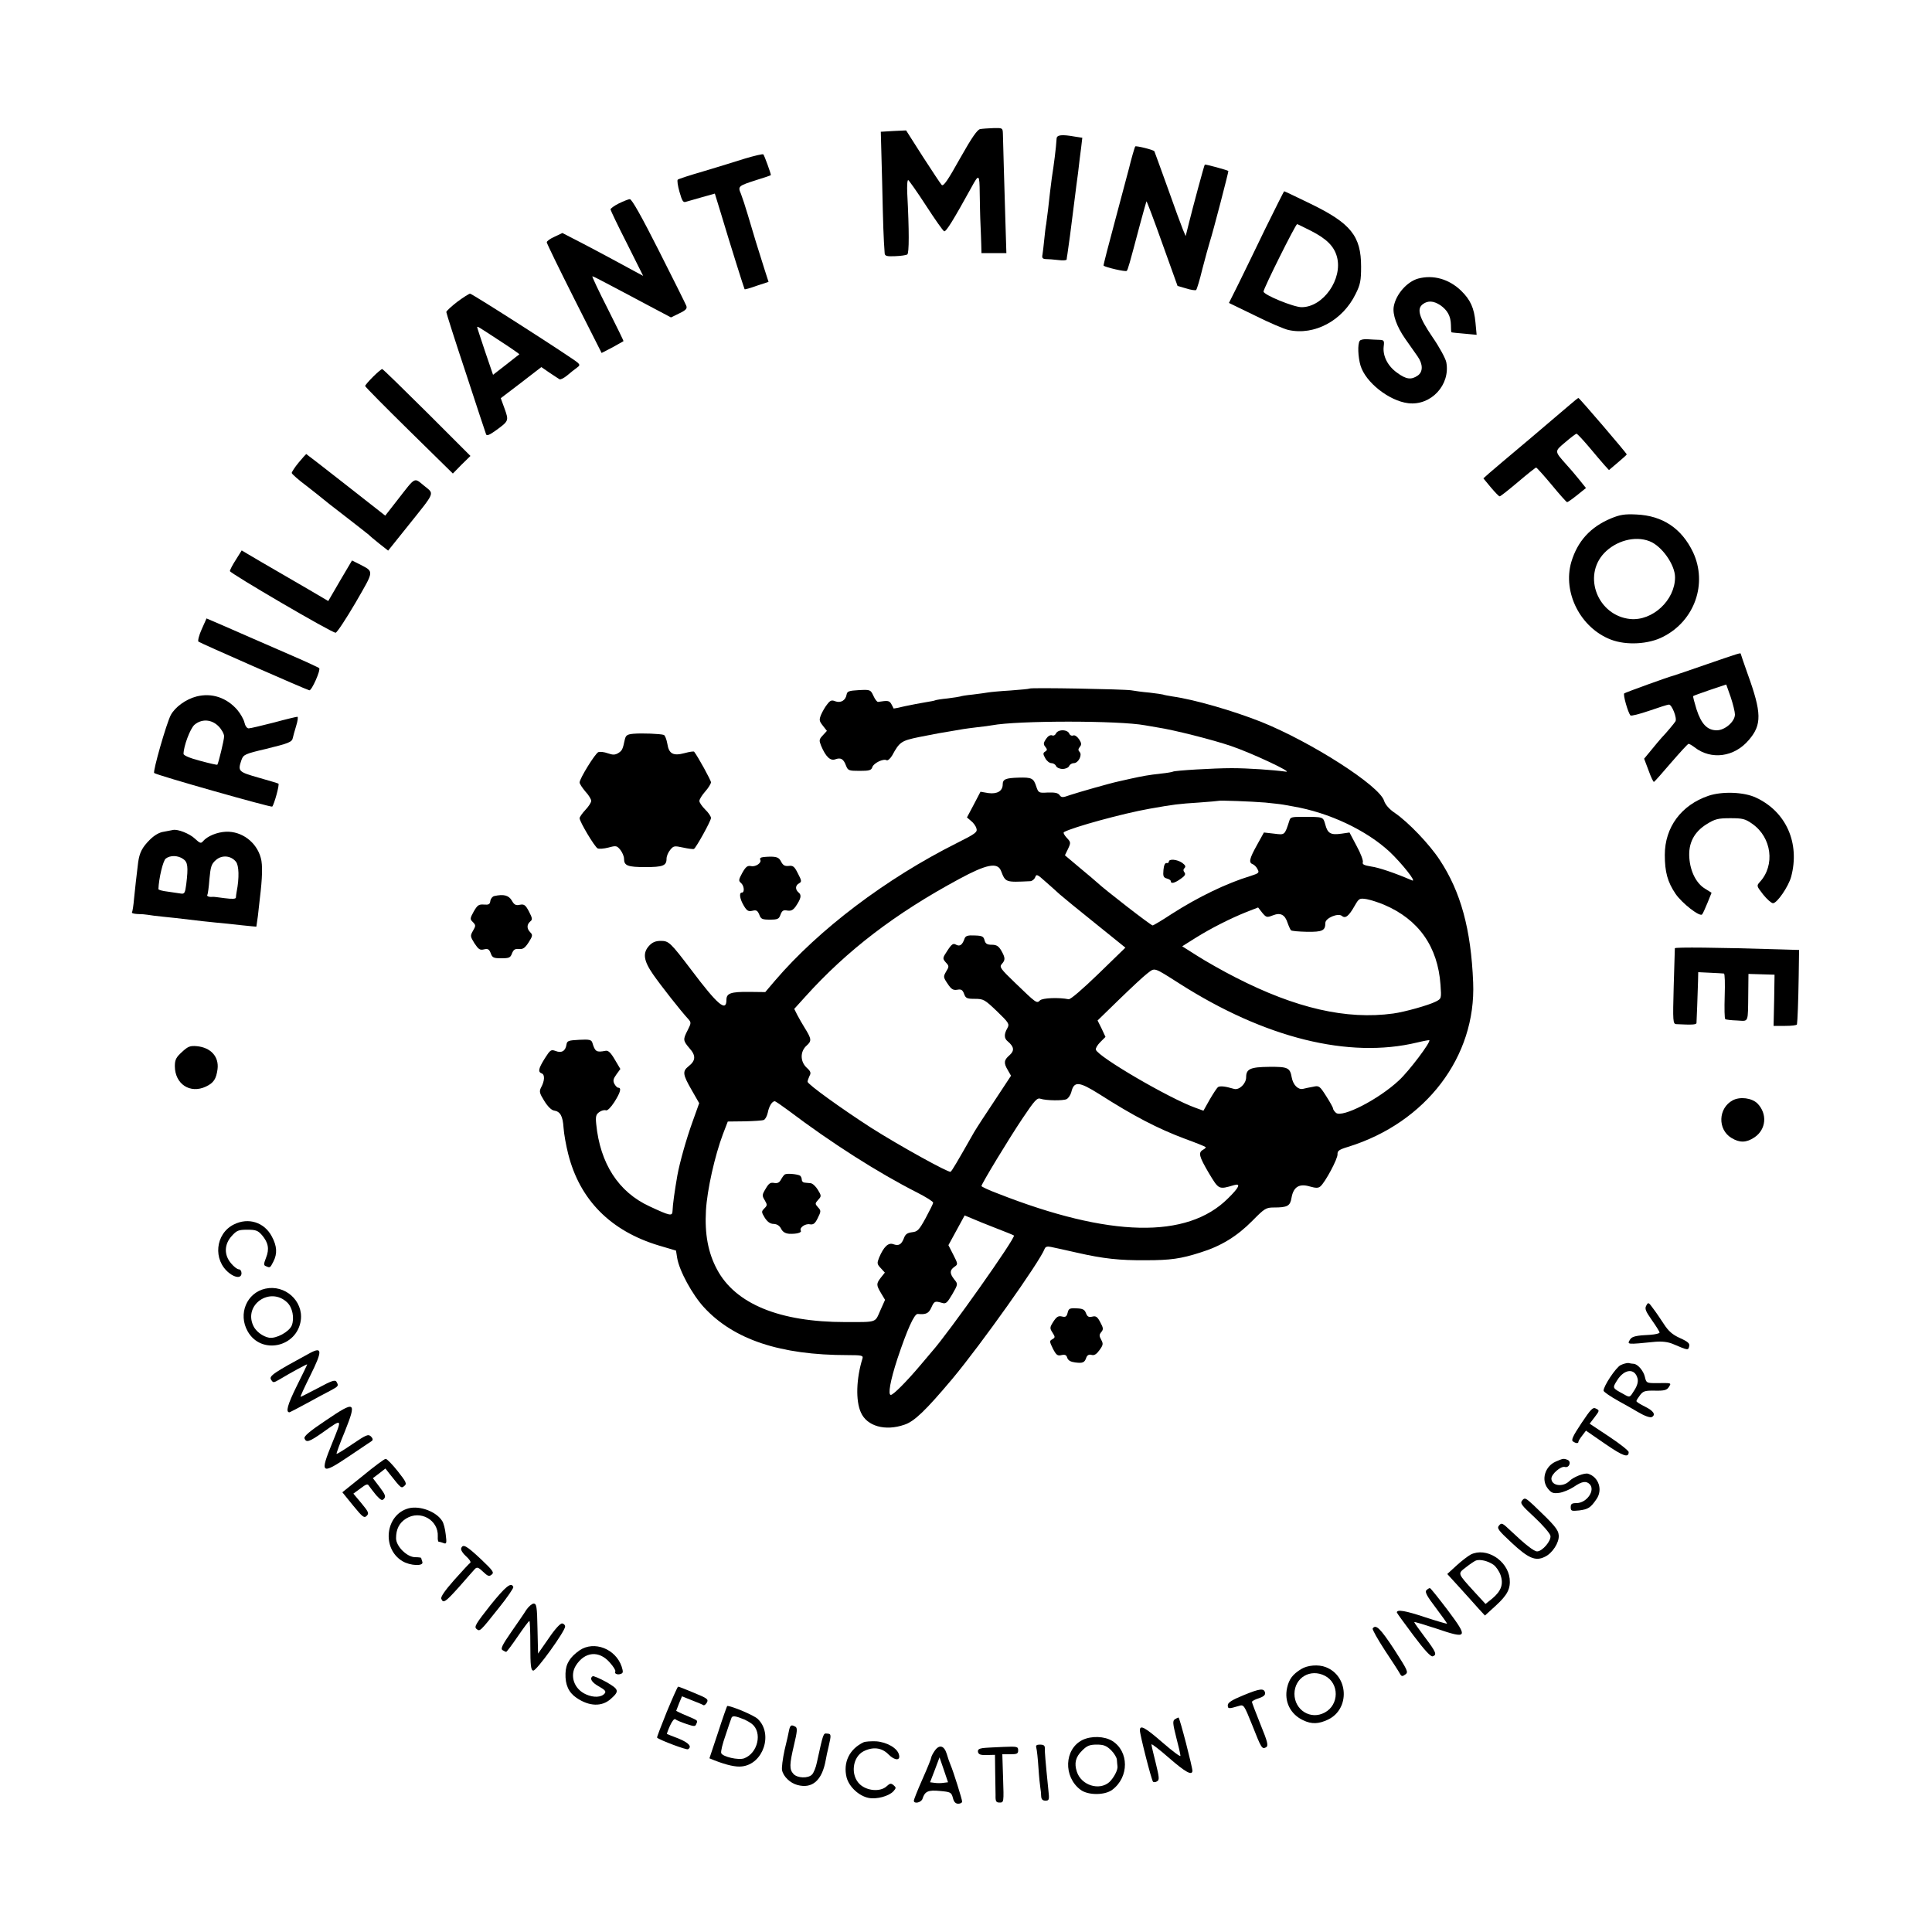 <?xml version="1.0" standalone="no"?>
<!DOCTYPE svg PUBLIC "-//W3C//DTD SVG 20010904//EN"
 "http://www.w3.org/TR/2001/REC-SVG-20010904/DTD/svg10.dtd">
<svg version="1.0" xmlns="http://www.w3.org/2000/svg"
 width="1000pt" height="1000pt" viewBox="0 0 1000 1000"
 preserveAspectRatio="xMidYMid meet">
<g transform="translate(0,1000) scale(0.1,-0.1)"
fill="#000000" stroke="none">
<path d="M5074 9332 c-15 -2 -43 -42 -105 -152 -63 -113 -86 -147 -95 -137 -6
6 -50 73 -98 147 l-86 135 -65 -3 -66 -4 7 -261 c5 -228 7 -285 13 -368 1 -14
11 -17 54 -15 29 1 57 5 63 9 10 6 10 124 0 315 -2 40 0 71 5 70 4 -2 46 -61
92 -132 46 -71 88 -131 94 -133 10 -4 50 62 141 227 39 72 42 70 43 -30 1 -52
2 -124 4 -160 2 -36 3 -84 4 -107 l1 -43 65 0 64 0 -5 163 c-5 171 -12 400
-13 454 -1 31 -2 31 -48 30 -27 -1 -57 -3 -69 -5z"/>
<path d="M5469 9283 c-3 -50 -14 -135 -25 -205 -2 -15 -6 -47 -9 -72 -5 -51
-15 -130 -20 -166 -3 -14 -7 -50 -10 -80 -3 -30 -7 -65 -9 -77 -4 -18 0 -23
17 -24 12 0 41 -2 65 -5 23 -3 42 -2 43 3 0 4 2 17 4 28 3 17 19 134 40 305 2
19 9 71 15 115 5 44 12 103 16 131 l6 51 -39 6 c-67 12 -93 9 -94 -10z"/>
<path d="M5876 9242 c-4 -6 -23 -74 -32 -112 -2 -8 -33 -125 -69 -259 -36
-134 -65 -245 -63 -246 11 -9 114 -33 120 -27 6 7 12 27 69 242 17 63 32 116
33 118 2 1 39 -97 82 -218 l79 -220 45 -13 c25 -8 48 -11 51 -8 4 3 19 53 33
111 15 58 32 119 37 135 19 59 99 368 97 370 -6 5 -120 36 -122 33 -4 -5 -63
-225 -82 -302 l-17 -68 -14 33 c-8 19 -44 117 -80 219 -37 102 -67 186 -68
187 -5 8 -96 30 -99 25z"/>
<path d="M3855 9179 c-49 -16 -146 -45 -215 -66 -69 -20 -128 -39 -132 -43 -4
-3 0 -32 9 -63 14 -49 19 -57 35 -51 11 3 49 14 84 24 l64 18 31 -101 c48
-161 121 -392 123 -394 2 -2 30 6 63 18 l61 20 -20 62 c-29 90 -63 201 -88
287 -12 41 -28 89 -35 107 -17 39 -14 41 83 72 39 12 72 23 72 25 0 9 -34 102
-39 107 -3 3 -46 -7 -96 -22z"/>
<path d="M6550 8818 c-51 -106 -115 -237 -141 -290 l-48 -96 136 -66 c74 -37
152 -70 172 -74 135 -30 281 49 348 187 24 48 28 69 28 141 0 158 -53 224
-261 325 -74 36 -135 65 -137 65 -2 0 -45 -87 -97 -192z m236 -13 c82 -42 119
-80 134 -134 31 -115 -71 -261 -183 -261 -41 0 -197 64 -197 81 0 16 166 349
174 349 2 0 34 -16 72 -35z"/>
<path d="M3203 8947 c-24 -12 -43 -26 -43 -31 0 -4 38 -84 85 -176 l84 -168
-52 28 c-156 85 -268 144 -314 167 l-52 27 -40 -19 c-23 -10 -41 -23 -41 -29
0 -6 64 -137 142 -292 l142 -281 56 29 c30 17 56 31 57 32 2 1 -36 77 -82 169
-47 92 -82 167 -79 167 4 0 43 -20 88 -44 45 -24 135 -71 200 -106 l119 -63
43 21 c35 17 42 25 36 40 -4 10 -68 139 -142 285 -89 176 -140 267 -150 266
-8 0 -34 -11 -57 -22z"/>
<path d="M7340 8558 c-57 -16 -115 -81 -126 -145 -7 -40 15 -103 59 -166 23
-33 52 -74 64 -91 29 -41 29 -81 1 -100 -33 -23 -60 -20 -107 15 -48 34 -75
87 -69 136 4 30 1 33 -22 34 -14 0 -41 2 -60 3 -19 2 -38 -2 -42 -8 -12 -17
-9 -84 4 -128 26 -87 148 -183 247 -195 118 -14 219 95 197 212 -4 20 -36 79
-72 131 -70 103 -82 146 -49 170 26 19 55 17 89 -5 38 -26 55 -57 56 -103 0
-21 1 -38 3 -38 1 -1 31 -4 66 -7 l64 -6 -6 64 c-7 75 -26 117 -74 164 -63 61
-145 84 -223 63z"/>
<path d="M2367 8438 c-31 -24 -56 -47 -57 -53 0 -5 45 -147 101 -315 55 -168
102 -311 105 -318 3 -9 17 -4 49 19 69 50 69 51 47 113 l-20 55 105 80 105 81
42 -29 c22 -15 46 -30 52 -34 5 -3 23 6 40 20 16 14 38 31 49 39 17 12 17 16
5 27 -25 23 -546 357 -557 357 -5 0 -35 -19 -66 -42z m226 -206 c54 -35 97
-65 95 -66 -1 -1 -33 -25 -69 -54 l-67 -52 -41 120 c-22 66 -41 123 -41 126 0
7 4 4 123 -74z"/>
<path d="M1931 8050 c-23 -23 -41 -44 -41 -48 0 -4 102 -107 227 -230 l227
-223 45 46 46 45 -225 225 c-124 123 -228 225 -232 225 -3 0 -25 -18 -47 -40z"/>
<path d="M8128 7907 c-20 -17 -116 -99 -214 -182 -98 -82 -191 -161 -207 -175
l-29 -26 38 -46 c22 -26 42 -47 46 -47 4 -1 46 33 95 74 48 41 91 75 94 75 3
0 39 -40 80 -89 41 -50 77 -90 80 -90 3 -1 27 16 52 36 l46 37 -37 46 c-20 25
-50 60 -66 77 -61 69 -61 66 -4 114 28 24 54 44 58 44 4 0 33 -31 66 -70 32
-38 68 -81 80 -94 l22 -24 46 39 c25 21 46 40 46 42 0 6 -245 292 -250 292 -3
0 -21 -15 -42 -33z"/>
<path d="M1546 7606 c-20 -24 -36 -49 -36 -54 0 -5 35 -36 78 -68 42 -33 79
-62 82 -65 3 -3 57 -46 120 -94 63 -49 117 -91 120 -94 3 -4 26 -23 52 -44
l47 -37 101 126 c147 184 139 165 85 210 -53 43 -42 49 -137 -73 l-64 -82
-204 160 c-111 87 -204 159 -205 159 -1 0 -19 -20 -39 -44z"/>
<path d="M8339 7317 c-108 -45 -174 -119 -206 -226 -46 -158 48 -342 206 -402
79 -30 194 -24 269 15 164 83 231 276 155 438 -59 123 -157 189 -293 195 -61
3 -85 -1 -131 -20z m198 -118 c64 -24 133 -122 133 -187 0 -119 -117 -227
-232 -216 -167 17 -248 221 -135 341 61 64 159 91 234 62z"/>
<path d="M1221 7103 c-17 -26 -31 -53 -31 -59 0 -11 526 -319 547 -319 7 0 53
70 103 155 99 172 98 159 18 201 l-36 18 -62 -105 -61 -105 -32 19 c-18 11
-104 61 -192 112 -88 51 -174 101 -192 112 l-32 19 -30 -48z"/>
<path d="M1044 6743 c-14 -31 -21 -59 -17 -64 8 -7 554 -247 574 -252 12 -3
60 105 51 115 -4 3 -65 32 -137 63 -158 69 -180 78 -225 98 -19 8 -77 34 -128
56 l-93 40 -25 -56z"/>
<path d="M8832 6561 c-89 -31 -166 -57 -170 -58 -28 -7 -249 -87 -255 -92 -7
-7 19 -98 32 -114 4 -4 47 7 97 24 49 17 95 32 102 32 15 2 44 -71 34 -87 -7
-11 -47 -59 -72 -85 -8 -9 -32 -37 -52 -62 l-38 -46 23 -61 c12 -34 25 -61 28
-59 3 1 43 46 89 100 46 53 86 97 90 97 4 0 18 -8 31 -18 86 -67 206 -51 281
38 68 79 67 140 -7 344 -19 54 -35 100 -35 102 0 6 -7 4 -178 -55z m148 -259
c0 -37 -52 -82 -94 -82 -49 0 -80 32 -105 109 -11 36 -19 66 -17 68 1 2 41 16
87 32 l84 28 23 -65 c12 -36 22 -77 22 -90z"/>
<path d="M5329 6436 c-2 -2 -47 -6 -99 -10 -52 -3 -104 -8 -115 -10 -11 -2
-47 -7 -80 -11 -32 -3 -62 -8 -65 -10 -3 -1 -32 -6 -65 -10 -32 -3 -62 -8 -65
-10 -3 -2 -26 -6 -50 -10 -25 -4 -72 -13 -105 -20 -32 -8 -59 -13 -60 -12 0 1
-5 11 -11 22 -11 19 -17 20 -69 12 -5 -1 -16 13 -24 31 -15 32 -16 33 -75 30
-52 -3 -61 -6 -64 -23 -5 -30 -30 -45 -58 -35 -19 8 -27 5 -42 -15 -11 -13
-25 -38 -32 -54 -11 -27 -10 -33 9 -57 l21 -27 -21 -23 c-20 -21 -20 -26 -9
-54 24 -57 48 -80 74 -70 28 10 42 2 55 -33 10 -25 14 -27 70 -27 50 0 61 3
66 19 6 21 58 46 74 36 6 -3 19 8 29 25 38 70 47 76 139 95 107 21 107 21 163
30 25 4 53 9 64 11 10 2 44 6 75 10 31 3 65 8 76 10 133 25 656 25 791 0 10
-2 39 -7 64 -11 86 -13 287 -64 381 -96 109 -37 328 -140 284 -133 -66 9 -195
18 -280 18 -92 0 -294 -12 -304 -18 -3 -2 -31 -7 -61 -10 -64 -7 -97 -13 -160
-27 -25 -6 -53 -12 -62 -14 -39 -8 -207 -56 -249 -70 -39 -14 -45 -14 -55 0
-8 11 -25 14 -60 13 -47 -3 -49 -2 -60 30 -14 44 -23 49 -92 47 -66 -2 -82 -8
-82 -35 0 -34 -28 -51 -74 -45 l-41 7 -35 -67 -35 -66 21 -18 c12 -9 25 -27
28 -39 6 -19 -4 -27 -102 -76 -367 -184 -714 -447 -940 -711 l-51 -60 -83 1
c-95 1 -118 -7 -118 -41 0 -65 -45 -27 -182 155 -108 142 -116 150 -158 150
-26 0 -43 -7 -59 -24 -36 -38 -30 -78 19 -149 41 -59 144 -190 182 -231 16
-18 16 -21 -2 -57 -26 -50 -25 -55 9 -95 34 -38 32 -64 -5 -93 -33 -26 -30
-43 16 -123 l39 -68 -34 -95 c-32 -88 -67 -212 -79 -279 -14 -80 -24 -151 -25
-184 -1 -28 -12 -26 -119 24 -161 74 -256 222 -276 426 -4 40 -1 50 16 62 11
8 26 12 34 9 8 -3 25 14 44 43 31 49 38 74 20 74 -5 0 -14 9 -20 20 -8 16 -6
26 10 48 l21 29 -29 49 c-21 36 -34 48 -48 45 -47 -9 -54 -5 -68 42 -5 15 -15
18 -68 15 -56 -3 -63 -5 -66 -25 -5 -33 -25 -45 -56 -33 -24 9 -28 6 -56 -38
-33 -53 -37 -70 -16 -78 17 -6 15 -39 -3 -72 -11 -21 -9 -30 16 -70 17 -28 37
-48 50 -50 33 -5 46 -28 50 -90 2 -31 13 -92 24 -135 60 -238 220 -399 470
-474 l88 -26 6 -38 c11 -67 79 -191 139 -256 154 -167 395 -247 743 -247 74 0
82 -2 77 -18 -32 -103 -36 -218 -8 -279 31 -71 126 -98 226 -63 51 17 110 74
248 238 147 176 451 604 477 672 4 11 14 14 32 10 14 -3 76 -16 136 -30 136
-31 220 -40 355 -39 129 0 183 8 283 40 107 33 190 84 270 165 62 63 70 68
110 68 72 0 85 8 92 51 10 56 40 74 94 58 32 -9 44 -9 55 0 25 21 91 144 89
167 -1 17 8 24 55 38 403 125 663 467 647 851 -11 275 -64 469 -173 634 -53
81 -162 195 -232 243 -30 20 -50 44 -56 63 -23 78 -378 305 -637 409 -147 58
-344 115 -457 131 -24 4 -47 8 -50 10 -3 1 -34 6 -70 10 -36 3 -78 9 -95 12
-36 6 -520 15 -526 9z m1220 -590 c37 -4 78 -8 94 -11 15 -3 37 -7 50 -9 187
-32 379 -123 500 -235 64 -61 142 -159 116 -148 -85 37 -173 67 -212 72 -36 6
-47 11 -43 22 3 8 -11 46 -32 84 l-37 70 -41 -6 c-56 -8 -72 1 -84 46 -12 42
-8 41 -120 41 -55 0 -61 -2 -66 -19 -25 -77 -23 -75 -79 -68 l-53 6 -36 -65
c-39 -70 -44 -91 -22 -99 8 -3 20 -15 25 -26 10 -18 7 -21 -36 -35 -123 -37
-272 -109 -409 -197 -50 -33 -94 -59 -98 -59 -9 0 -249 186 -287 222 -8 7 -48
42 -91 77 l-76 64 16 33 c15 32 15 35 -7 58 -12 13 -19 26 -14 29 44 25 306
97 443 121 130 23 148 25 255 32 55 4 101 8 103 9 4 3 168 -3 241 -9z m-1368
-353 c24 -61 22 -60 152 -54 10 1 21 10 25 20 6 18 11 16 52 -21 25 -22 59
-52 75 -67 17 -15 100 -83 185 -151 l155 -125 -139 -135 c-84 -81 -145 -134
-155 -132 -50 10 -135 7 -148 -6 -17 -17 -18 -16 -130 92 -75 72 -81 81 -68
96 19 21 19 32 -2 69 -14 24 -25 31 -49 31 -25 0 -33 5 -38 23 -5 20 -12 24
-51 25 -35 2 -47 -2 -52 -15 -12 -34 -24 -43 -44 -33 -15 9 -23 4 -45 -30 -26
-39 -26 -41 -9 -61 18 -19 18 -22 2 -48 -15 -26 -15 -29 8 -63 19 -29 29 -34
49 -31 21 4 28 0 36 -21 8 -23 15 -26 56 -26 45 0 51 -4 114 -64 62 -60 66
-66 54 -88 -18 -31 -17 -53 2 -68 33 -28 36 -48 9 -72 -29 -25 -31 -40 -8 -78
l16 -28 -85 -129 c-47 -70 -95 -144 -106 -163 -91 -160 -115 -201 -122 -205
-10 -6 -265 135 -410 227 -155 100 -330 226 -330 239 0 6 5 19 10 30 9 16 6
24 -15 43 -34 32 -34 84 0 114 27 24 26 34 -10 92 -12 19 -29 49 -38 66 l-16
32 57 63 c216 240 466 431 796 609 142 77 199 88 217 43z m1983 -176 c179 -76
278 -217 292 -414 5 -71 5 -72 -24 -87 -37 -19 -162 -54 -221 -62 -242 -33
-504 27 -816 187 -65 33 -153 83 -197 111 l-79 50 70 44 c80 50 181 101 264
134 l59 23 21 -27 c21 -25 24 -26 55 -14 40 16 63 4 77 -40 6 -17 14 -34 17
-37 3 -4 41 -7 83 -8 80 -1 95 6 95 46 0 25 66 53 86 36 18 -15 36 0 66 53 22
38 24 40 62 34 21 -4 62 -17 90 -29z m-1059 -408 c442 -282 877 -390 1230
-305 33 8 61 13 63 12 9 -9 -105 -160 -157 -208 -106 -99 -294 -195 -326 -168
-8 7 -15 17 -15 22 0 5 -16 34 -36 65 -33 52 -37 55 -67 48 -18 -3 -41 -8 -53
-11 -26 -5 -51 21 -58 59 -9 51 -20 56 -118 55 -97 -1 -118 -11 -118 -54 0
-33 -36 -68 -63 -60 -47 14 -72 16 -83 9 -6 -5 -25 -34 -43 -65 l-32 -57 -41
15 c-133 47 -505 264 -516 301 -2 7 9 25 23 39 l27 27 -20 43 -21 42 112 109
c62 60 127 121 146 135 40 30 29 34 166 -53z m-417 -571 c180 -115 305 -180
447 -233 55 -20 102 -39 105 -42 3 -2 -3 -9 -13 -14 -26 -15 -21 -34 30 -121
52 -86 50 -86 131 -62 36 10 26 -12 -32 -69 -212 -211 -613 -202 -1193 26 -46
17 -83 35 -83 38 0 11 143 247 213 351 61 91 75 107 92 101 30 -10 118 -11
136 -2 9 5 20 21 24 36 14 58 39 56 143 -9z m-1607 -86 c221 -167 462 -321
667 -425 45 -23 82 -46 82 -52 0 -5 -18 -41 -39 -80 -34 -62 -42 -70 -70 -73
-24 -3 -35 -10 -42 -30 -13 -34 -27 -42 -55 -32 -26 10 -50 -13 -74 -70 -11
-28 -11 -33 9 -54 l21 -23 -20 -25 c-25 -32 -25 -39 0 -81 l21 -35 -25 -56
c-28 -63 -14 -59 -181 -59 -340 0 -569 94 -664 273 -46 86 -64 183 -57 305 6
106 46 284 88 395 l25 65 86 1 c48 1 93 4 100 7 8 3 17 20 21 38 6 32 22 59
36 59 4 0 36 -22 71 -48z m1074 -609 c50 -19 91 -36 93 -38 11 -10 -337 -502
-423 -599 -5 -6 -32 -38 -60 -71 -70 -83 -141 -155 -154 -155 -16 0 -3 74 34
187 50 150 87 233 105 232 44 -4 57 3 71 34 15 33 18 34 56 23 19 -6 26 1 52
45 30 52 30 53 10 77 -24 31 -24 47 1 65 19 13 19 14 -6 63 l-25 49 42 77 42
77 36 -15 c20 -9 77 -32 126 -51z"/>
<path d="M6050 5540 c0 -5 -6 -9 -12 -7 -8 1 -14 -12 -16 -36 -3 -32 0 -39 17
-44 12 -3 21 -9 21 -14 0 -15 20 -10 51 12 22 15 27 24 20 33 -7 9 -7 16 0 23
8 8 4 15 -12 27 -26 18 -69 22 -69 6z"/>
<path d="M4062 3921 c-5 -3 -14 -16 -20 -27 -8 -15 -18 -20 -35 -17 -19 4 -28
-2 -44 -30 -19 -31 -19 -36 -5 -59 14 -24 14 -27 -2 -43 -16 -16 -15 -19 3
-49 14 -21 28 -31 46 -31 17 -1 30 -9 38 -25 8 -16 21 -24 41 -26 38 -2 67 6
61 16 -9 15 23 38 47 33 18 -3 27 4 41 33 17 34 17 38 1 55 -16 18 -16 20 1
39 17 18 17 21 -2 52 -11 18 -28 34 -39 34 -10 1 -25 2 -31 3 -7 1 -13 7 -13
15 0 8 -4 17 -9 21 -15 8 -68 13 -79 6z"/>
<path d="M1017 6395 c-55 -14 -111 -55 -133 -96 -23 -44 -94 -293 -86 -300 11
-11 605 -179 611 -174 10 11 39 115 32 119 -3 2 -50 16 -103 31 -105 30 -108
33 -88 92 10 27 17 31 128 57 118 29 134 35 138 58 1 7 9 34 17 61 8 26 11 47
6 47 -5 0 -60 -13 -122 -30 -63 -16 -121 -30 -130 -30 -9 0 -18 13 -22 31 -4
17 -21 46 -37 65 -56 64 -133 89 -211 69z m114 -154 c16 -16 29 -40 29 -52 0
-19 -29 -138 -35 -147 -2 -2 -41 7 -89 20 -54 14 -86 28 -86 36 0 39 34 130
56 150 37 32 88 30 125 -7z"/>
<path d="M5466 6204 c-4 -9 -13 -14 -21 -10 -9 3 -21 -4 -31 -19 -14 -21 -14
-28 -3 -41 10 -13 10 -17 -1 -24 -12 -7 -12 -13 0 -34 7 -14 22 -26 32 -26 10
0 21 -7 24 -15 4 -8 18 -15 34 -15 16 0 30 7 34 15 3 8 14 15 24 15 24 0 45
43 30 58 -8 8 -8 15 1 26 10 12 9 20 -4 40 -10 14 -22 23 -31 19 -7 -3 -17 2
-20 11 -4 9 -18 16 -34 16 -16 0 -30 -7 -34 -16z"/>
<path d="M3278 6202 c-32 -3 -39 -8 -44 -30 -11 -52 -14 -57 -34 -70 -17 -10
-28 -10 -54 -1 -19 7 -40 9 -49 6 -16 -6 -97 -137 -97 -157 0 -7 14 -28 30
-47 17 -18 30 -40 30 -48 0 -9 -13 -29 -30 -47 -16 -17 -30 -37 -30 -43 0 -18
77 -147 93 -156 7 -4 32 -2 56 4 40 11 44 10 62 -12 10 -13 19 -33 19 -46 0
-36 19 -43 110 -43 91 0 110 7 110 43 0 13 8 33 19 46 17 21 21 22 67 12 27
-6 52 -9 56 -7 12 8 88 145 88 160 0 8 -13 28 -30 44 -16 16 -30 36 -30 44 0
9 14 31 30 49 17 19 30 41 30 48 0 10 -67 132 -87 158 -2 3 -24 0 -49 -7 -60
-16 -82 -4 -90 49 -4 22 -12 43 -18 45 -16 6 -115 10 -158 6z"/>
<path d="M8843 5881 c-141 -48 -226 -163 -226 -306 0 -88 14 -140 56 -202 34
-49 125 -120 137 -106 4 4 16 31 28 60 l21 52 -35 22 c-44 27 -75 88 -80 158
-6 76 24 135 91 176 42 26 58 30 121 30 64 0 77 -3 115 -30 99 -70 118 -213
38 -300 -18 -20 -17 -21 17 -65 20 -25 43 -45 51 -45 21 0 80 86 94 137 46
173 -25 336 -181 409 -62 30 -176 34 -247 10z"/>
<path d="M895 5704 c-6 -1 -27 -5 -47 -9 -24 -3 -50 -19 -73 -42 -39 -39 -53
-66 -60 -117 -10 -82 -15 -126 -21 -186 -3 -36 -8 -68 -11 -72 -2 -5 11 -8 29
-9 18 0 42 -2 53 -4 11 -2 47 -7 80 -10 33 -3 94 -10 135 -15 41 -5 102 -12
135 -15 33 -3 94 -9 135 -14 41 -4 76 -8 77 -7 0 0 4 26 8 56 3 30 8 71 10 90
13 105 15 174 5 209 -22 82 -98 139 -180 136 -47 -2 -97 -23 -119 -49 -11 -13
-16 -11 -42 13 -27 26 -90 51 -114 45z m53 -150 c24 -16 27 -40 16 -131 -6
-45 -9 -51 -28 -48 -11 2 -42 6 -68 10 -27 3 -48 9 -48 13 2 56 24 148 38 158
23 18 63 17 90 -2z m273 -14 c16 -19 18 -84 4 -155 -2 -11 -4 -25 -4 -31 -1
-7 -19 -8 -58 -3 -31 4 -59 8 -62 7 -18 -2 -32 3 -28 10 3 4 8 41 11 82 6 64
10 78 33 98 31 28 78 24 104 -8z"/>
<path d="M3942 5562 c-7 -2 -10 -7 -7 -12 9 -15 -23 -38 -47 -33 -19 4 -28 -3
-46 -35 -19 -35 -20 -41 -7 -52 17 -14 20 -50 5 -50 -16 0 -11 -33 10 -68 16
-27 24 -31 45 -26 20 5 26 1 35 -20 8 -23 15 -26 55 -26 40 0 47 3 55 26 8 21
15 25 35 21 19 -3 30 2 44 22 27 40 31 58 15 71 -19 16 -18 37 2 48 14 8 14
13 -6 51 -18 36 -25 42 -48 39 -20 -2 -29 3 -39 22 -10 20 -20 25 -51 26 -21
0 -44 -2 -50 -4z"/>
<path d="M2558 5362 c-9 -2 -18 -13 -20 -25 -2 -18 -9 -21 -33 -19 -27 2 -34
-3 -53 -36 -20 -36 -20 -40 -4 -55 15 -16 15 -19 0 -45 -15 -26 -14 -29 8 -65
21 -31 28 -36 49 -31 20 5 27 1 35 -20 8 -23 15 -26 55 -26 40 0 47 3 55 25 8
20 16 25 36 23 21 -2 31 5 50 34 21 33 22 39 9 52 -19 19 -19 40 -1 56 13 10
12 17 -6 52 -18 34 -25 39 -47 35 -21 -5 -30 0 -42 22 -16 27 -42 34 -91 23z"/>
<path d="M8669 5092 c0 -4 -3 -94 -6 -199 -5 -182 -4 -193 14 -194 80 -4 103
-3 104 6 1 12 6 148 8 216 l1 47 63 -3 c34 -2 66 -3 70 -4 5 -1 6 -53 4 -116
-2 -64 -1 -118 3 -120 4 -3 32 -6 61 -7 62 -3 56 -18 58 144 l1 97 68 -2 67
-2 -2 -132 -3 -133 60 0 c33 0 61 3 61 8 3 17 7 117 9 246 l2 139 -98 3 c-322
10 -544 12 -545 6z"/>
<path d="M942 4555 c-30 -27 -37 -40 -37 -73 0 -93 79 -145 161 -106 40 19 53
39 60 90 8 65 -35 112 -107 119 -35 3 -46 -1 -77 -30z"/>
<path d="M8969 4305 c-76 -40 -80 -151 -7 -195 43 -26 77 -25 119 3 61 41 68
122 15 176 -29 28 -89 36 -127 16z"/>
<path d="M1210 3662 c-96 -48 -109 -184 -24 -251 34 -27 64 -27 64 -1 0 11 -6
20 -14 20 -8 0 -26 14 -40 31 -37 43 -36 98 3 141 26 29 35 33 81 33 44 0 55
-4 76 -28 33 -39 39 -72 21 -117 -13 -34 -13 -39 0 -44 21 -9 21 -9 38 24 21
41 19 80 -8 130 -39 74 -122 100 -197 62z"/>
<path d="M1374 3330 c-97 -21 -143 -131 -92 -221 69 -123 256 -83 275 58 13
100 -82 185 -183 163z m112 -71 c28 -26 39 -82 24 -120 -14 -33 -81 -69 -117
-63 -33 6 -69 33 -82 62 -51 109 87 204 175 121z"/>
<path d="M8521 3242 c-9 -16 -3 -29 29 -75 22 -31 40 -60 40 -64 0 -5 -22 -10
-49 -12 -69 -3 -93 -8 -103 -23 -17 -28 -21 -28 130 -13 36 3 66 -1 90 -11 80
-34 80 -34 85 -13 4 15 -5 24 -47 43 -40 18 -60 36 -84 73 -17 26 -42 63 -56
81 -23 32 -25 33 -35 14z"/>
<path d="M5526 3205 c-5 -20 -11 -24 -30 -19 -18 4 -27 -1 -44 -27 -19 -30
-19 -34 -4 -57 14 -22 14 -25 -1 -34 -16 -8 -15 -12 3 -49 17 -33 24 -38 44
-33 18 4 26 1 30 -14 5 -14 18 -21 41 -24 40 -5 49 -1 58 26 5 12 14 17 27 13
14 -4 26 4 41 25 19 26 20 33 9 53 -11 20 -11 27 0 40 12 14 11 22 -5 51 -15
29 -23 34 -42 29 -18 -4 -25 0 -32 18 -7 19 -17 24 -49 25 -35 2 -41 -1 -46
-23z"/>
<path d="M1605 2997 c-188 -102 -214 -119 -202 -138 11 -17 12 -17 42 0 63 38
145 82 145 79 0 -2 -24 -52 -54 -112 -48 -97 -59 -137 -37 -136 3 1 42 21 86
45 44 24 99 54 123 66 45 24 46 26 33 48 -7 10 -26 4 -94 -33 -48 -25 -89 -46
-91 -46 -3 0 20 50 50 110 63 127 63 151 -1 117z"/>
<path d="M8388 2934 c-25 -13 -88 -108 -88 -132 0 -6 35 -30 78 -54 42 -23 86
-48 97 -55 37 -22 67 -33 76 -27 20 12 7 32 -36 53 -25 12 -45 25 -45 29 0 4
9 18 19 31 16 21 26 24 78 23 48 -1 61 3 71 19 14 22 15 21 -65 20 -50 0 -52
1 -59 32 -7 31 -36 66 -58 68 -6 0 -18 2 -27 4 -8 1 -27 -4 -41 -11z m88 -69
c4 -16 -1 -36 -16 -60 -25 -40 -23 -40 -58 -20 -57 31 -57 30 -32 70 37 60 92
65 106 10z"/>
<path d="M1688 2649 c-84 -56 -116 -83 -112 -94 9 -24 25 -18 95 31 103 73
101 75 49 -54 -66 -161 -58 -167 86 -70 60 40 113 76 119 80 6 5 5 13 -5 23
-14 13 -24 9 -95 -39 -44 -30 -81 -53 -83 -51 -2 1 17 54 43 116 62 156 55
161 -97 58z"/>
<path d="M8185 2633 c-44 -66 -54 -88 -43 -94 16 -11 28 -11 28 -1 0 4 9 18
20 32 l19 25 100 -69 c93 -64 121 -73 121 -42 0 7 -45 43 -101 80 l-101 67 26
34 c25 33 26 35 7 44 -16 9 -26 -1 -76 -76z"/>
<path d="M1879 2362 l-107 -86 56 -69 c49 -60 57 -66 70 -53 13 13 10 20 -27
65 l-42 50 37 27 c30 23 37 25 44 13 5 -8 22 -29 37 -48 25 -27 31 -30 41 -18
10 11 5 23 -23 60 l-35 46 33 25 32 25 21 -27 c61 -77 61 -77 77 -63 14 11 10
20 -35 77 -28 35 -56 64 -62 63 -6 0 -59 -39 -117 -87z"/>
<path d="M8053 2435 c-56 -24 -77 -94 -42 -139 19 -24 28 -27 60 -23 20 3 54
17 75 31 42 29 64 32 82 14 31 -31 -15 -98 -68 -98 -24 0 -30 -4 -30 -21 0
-20 4 -21 44 -17 46 6 59 14 89 58 34 48 12 115 -43 132 -18 6 -77 -17 -97
-38 -33 -33 -93 -25 -93 13 0 23 49 66 70 60 23 -6 35 29 13 37 -20 8 -23 7
-60 -9z"/>
<path d="M7879 2234 c-12 -15 -5 -24 64 -88 42 -39 79 -82 82 -95 5 -26 -42
-81 -69 -81 -16 0 -61 35 -137 107 -42 40 -47 43 -60 27 -12 -14 -5 -24 66
-90 86 -80 123 -96 171 -72 39 18 75 74 72 111 -2 30 -22 53 -129 155 -42 39
-47 42 -60 26z"/>
<path d="M2115 2193 c-120 -32 -141 -207 -33 -273 41 -25 113 -28 104 -4 -3 9
-6 18 -6 20 0 2 -14 4 -31 4 -42 0 -99 56 -99 98 0 48 17 80 52 102 74 46 168
-8 164 -92 -1 -16 1 -28 5 -28 4 0 15 -3 25 -7 15 -6 17 -1 11 45 -3 28 -11
59 -18 69 -30 49 -116 81 -174 66z"/>
<path d="M2387 1986 c-3 -8 8 -26 25 -41 17 -15 27 -30 22 -34 -5 -3 -42 -43
-83 -89 -46 -52 -71 -87 -67 -97 10 -26 22 -17 93 62 37 43 74 84 81 92 11 11
18 9 42 -14 25 -24 32 -26 45 -15 14 11 6 21 -57 81 -75 70 -92 79 -101 55z"/>
<path d="M7613 1954 c-15 -8 -49 -34 -75 -58 l-47 -43 63 -69 c34 -38 78 -86
97 -108 l35 -38 56 51 c61 56 77 88 72 140 -11 95 -121 164 -201 125z m117
-53 c14 -10 30 -34 37 -54 16 -47 3 -82 -43 -121 l-35 -28 -57 62 c-90 99 -88
94 -44 128 20 16 44 32 52 35 22 7 61 -2 90 -22z"/>
<path d="M2538 1691 c-74 -94 -85 -111 -72 -122 18 -15 17 -16 118 111 42 52
74 100 73 105 -10 29 -40 4 -119 -94z"/>
<path d="M7383 1769 c-9 -9 3 -31 48 -90 32 -43 59 -80 59 -83 0 -2 -52 13
-116 34 -99 33 -144 41 -144 24 0 -3 39 -56 86 -119 57 -76 90 -112 100 -108
23 8 17 22 -41 99 -30 40 -55 75 -55 78 0 3 51 -13 113 -33 164 -56 168 -49
61 94 -48 63 -89 115 -93 115 -4 0 -12 -5 -18 -11z"/>
<path d="M2724 1667 c-11 -18 -47 -70 -79 -116 -45 -65 -55 -85 -44 -92 8 -5
16 -9 19 -9 3 0 30 36 60 80 30 44 57 80 60 80 3 0 5 -57 5 -127 0 -106 3
-128 15 -130 16 -3 165 204 165 228 0 8 -7 15 -15 16 -9 2 -37 -28 -70 -77
l-55 -79 -3 129 c-2 115 -5 130 -20 130 -9 -1 -26 -15 -38 -33z"/>
<path d="M7105 1571 c-3 -5 26 -56 63 -113 38 -57 73 -111 78 -121 8 -15 13
-15 28 -4 17 12 12 21 -58 130 -71 108 -95 132 -111 108z"/>
<path d="M3000 1458 c-50 -35 -72 -70 -73 -120 -2 -58 16 -98 57 -126 66 -45
132 -47 178 -5 45 40 42 49 -24 87 -34 19 -66 32 -70 30 -18 -11 -6 -32 32
-53 32 -18 38 -26 30 -36 -17 -21 -57 -23 -97 -5 -61 27 -85 95 -53 148 46 74
121 81 177 16 18 -20 30 -40 28 -45 -8 -11 11 -20 28 -13 13 4 13 11 5 37 -31
93 -143 136 -218 85z"/>
<path d="M6735 1361 c-44 -27 -63 -52 -73 -97 -16 -71 17 -137 83 -168 44 -21
80 -20 130 4 113 55 105 226 -13 271 -38 15 -95 10 -127 -10z m123 -35 c75
-39 74 -150 -1 -190 -73 -40 -157 13 -157 97 1 84 83 132 158 93z"/>
<path d="M3451 1139 c-29 -72 -52 -132 -50 -133 14 -13 153 -65 160 -60 22 13
5 33 -48 55 -32 12 -59 23 -61 24 -1 1 6 21 16 43 11 24 22 38 28 33 5 -5 30
-15 56 -24 42 -14 47 -14 52 0 8 19 12 16 -51 43 -29 12 -53 24 -53 25 0 1 7
19 15 39 l15 36 52 -21 c29 -11 55 -22 59 -25 5 -2 12 4 18 14 9 17 1 22 -67
50 -42 18 -79 32 -82 32 -3 0 -29 -59 -59 -131z"/>
<path d="M6435 1225 c-59 -24 -80 -38 -80 -51 0 -19 4 -20 57 -4 26 8 27 6 69
-98 48 -122 51 -127 72 -116 13 8 9 26 -29 119 -24 60 -44 112 -44 116 0 4 16
13 36 19 24 8 34 17 32 28 -5 25 -26 23 -113 -13z"/>
<path d="M3717 1034 l-45 -135 27 -11 c62 -24 110 -35 141 -31 111 12 163 169
82 246 -20 19 -134 67 -158 67 -1 0 -23 -61 -47 -136z m138 65 c11 -5 28 -15
37 -22 55 -44 31 -151 -40 -178 -29 -11 -112 8 -119 27 -3 8 7 49 22 91 14 43
28 84 31 91 4 13 21 11 69 -9z"/>
<path d="M6081 1101 c-12 -8 -11 -22 7 -93 12 -45 22 -89 22 -96 0 -7 -41 24
-92 68 -92 80 -118 94 -118 64 0 -23 60 -258 68 -266 4 -4 14 -3 21 2 13 7 11
21 -7 95 -12 47 -22 90 -22 96 0 5 42 -27 92 -71 83 -72 117 -91 120 -67 2 13
-66 277 -72 277 -3 0 -11 -4 -19 -9z"/>
<path d="M4085 1048 c-2 -13 -13 -61 -24 -106 -10 -46 -16 -94 -13 -105 7 -33
42 -66 79 -76 77 -21 128 23 147 129 2 14 9 45 15 70 14 61 14 66 -8 67 -20 2
-19 5 -53 -150 -5 -26 -17 -54 -25 -62 -20 -21 -76 -19 -96 3 -22 24 -21 49 3
151 16 67 18 86 8 93 -21 12 -27 10 -33 -14z"/>
<path d="M5603 994 c-95 -47 -100 -191 -10 -258 39 -29 125 -29 164 0 88 66
87 199 0 253 -41 25 -108 27 -154 5z m148 -53 c16 -16 30 -39 30 -50 1 -12 2
-27 3 -33 3 -19 -19 -60 -42 -82 -52 -46 -145 -17 -168 53 -15 45 -7 77 28
111 24 24 38 30 75 30 36 0 50 -6 74 -29z"/>
<path d="M4470 982 c-74 -35 -107 -105 -88 -182 13 -49 64 -96 114 -106 43 -8
104 9 128 34 15 17 15 20 1 32 -13 11 -19 10 -36 -6 -33 -30 -102 -24 -139 11
-49 47 -38 140 19 170 49 25 95 20 130 -16 33 -33 63 -33 54 -1 -8 34 -63 65
-118 69 -27 1 -57 -1 -65 -5z"/>
<path d="M5364 953 c3 -10 8 -56 11 -103 3 -47 8 -94 10 -105 2 -11 4 -30 4
-42 1 -16 7 -23 22 -23 20 0 21 4 15 58 -15 148 -19 198 -18 215 0 12 -7 17
-24 17 -19 0 -24 -4 -20 -17z"/>
<path d="M4836 935 c-9 -13 -16 -28 -16 -32 0 -5 -20 -55 -45 -111 -25 -56
-45 -107 -45 -112 0 -19 39 -10 45 10 12 38 29 46 90 40 55 -5 59 -7 67 -35 5
-22 14 -31 28 -31 11 0 20 5 20 11 0 11 -46 158 -60 190 -5 11 -14 37 -20 58
-14 44 -40 49 -64 12z m47 -163 c-12 -2 -33 -2 -46 0 l-23 3 25 65 24 64 22
-64 22 -65 -24 -3z"/>
<path d="M5087 952 c-20 -3 -27 -8 -25 -20 3 -13 13 -17 46 -16 l42 1 1 -86
c1 -47 2 -103 2 -123 -1 -32 3 -38 21 -38 22 0 22 2 18 125 l-4 125 41 0 c35
0 41 3 41 20 0 20 -5 21 -77 18 -43 -2 -91 -4 -106 -6z"/>
</g>
</svg>
